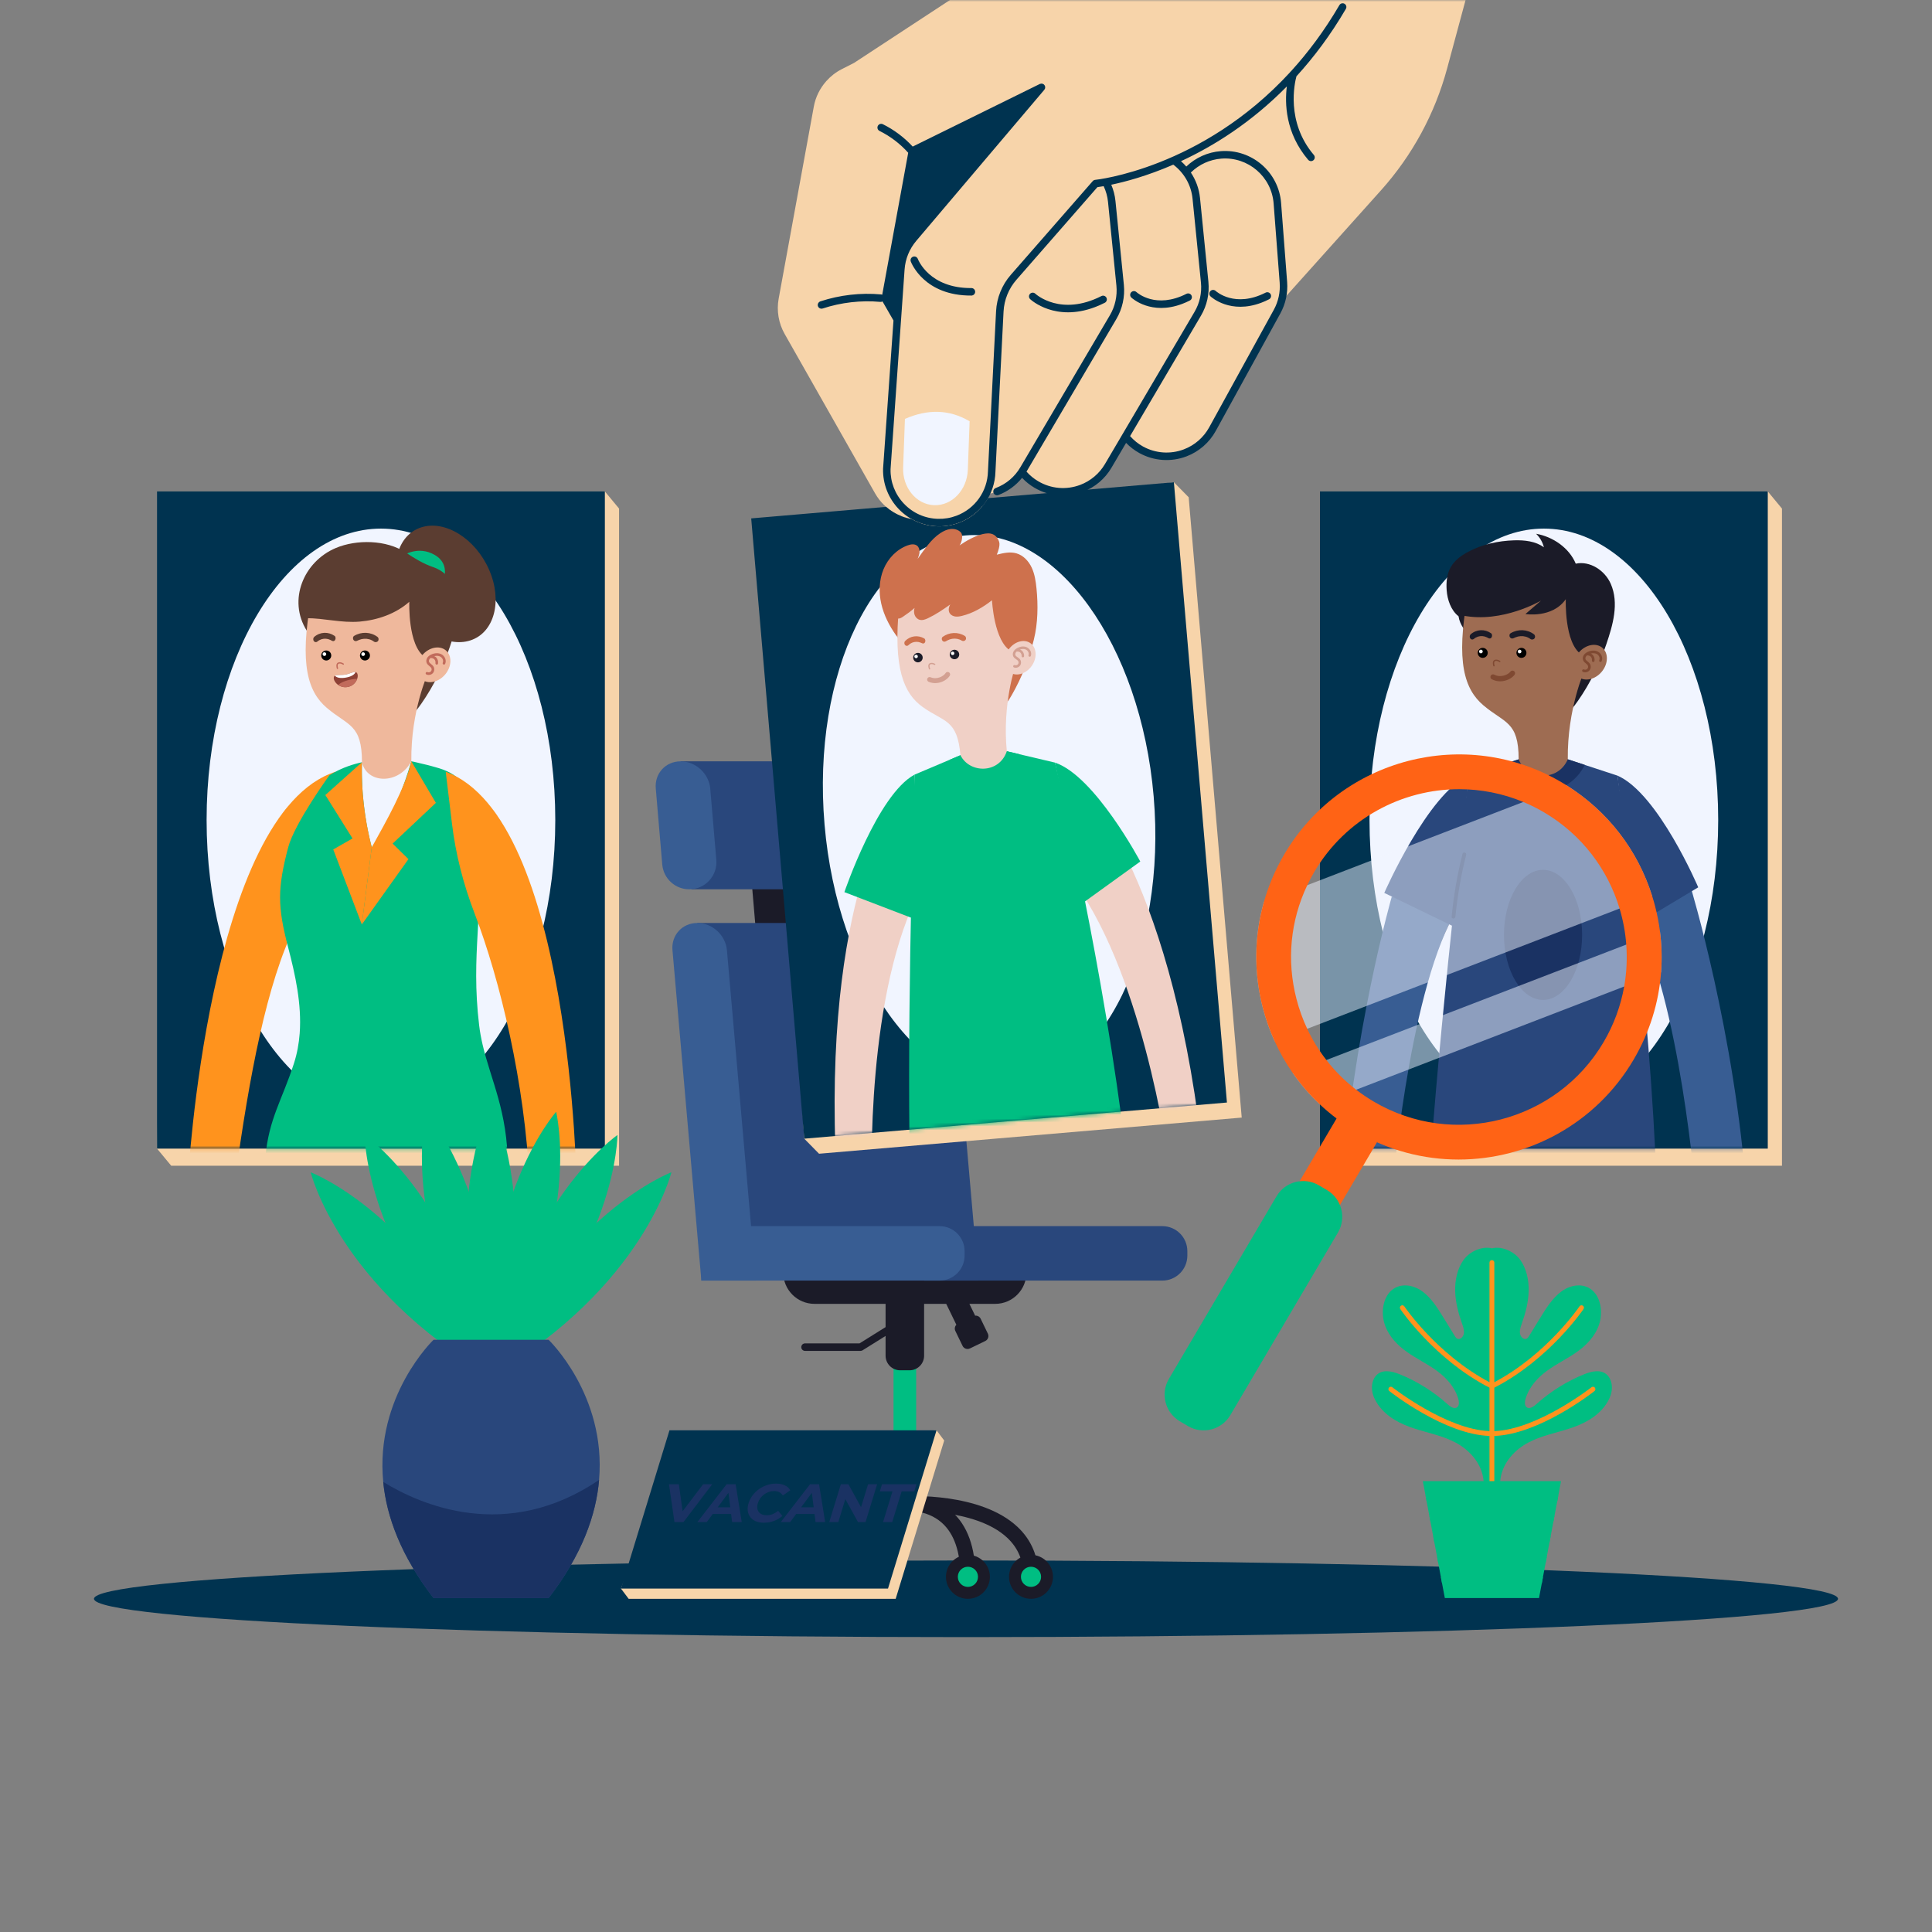 <svg xmlns="http://www.w3.org/2000/svg" width="500" height="500" viewBox="0 0 500 500" fill="none"><rect x="0" y="0" width="500" height="500" fill="#808080" stroke="none"/><g clip-path="url(#clip0_2038_645)"><path d="M249.998 423.687C374.637 423.687 475.676 419.246 475.676 413.768C475.676 408.29 374.637 403.849 249.998 403.849C125.36 403.849 24.32 408.29 24.32 413.768C24.32 419.246 125.36 423.687 249.998 423.687Z" fill="#003350"></path><path d="M203.461 408.081H199.582C199.582 402.895 201.408 398.547 205.008 395.16C214.589 386.146 233.485 387.185 234.289 387.237L234.053 391.108C233.874 391.099 216.012 390.123 207.659 397.991C204.835 400.651 203.461 403.952 203.461 408.081Z" fill="#1B1B28"></path><path d="M219.785 408.081H215.906C215.906 400.465 217.969 394.778 222.038 391.175C227.374 386.452 234.121 387.214 234.405 387.247L233.943 391.098C233.892 391.09 228.578 390.535 224.575 394.109C221.397 396.947 219.785 401.648 219.785 408.081Z" fill="#1B1B28"></path><path d="M268.763 408.081H264.884C264.884 403.952 263.51 400.651 260.685 397.99C252.331 390.122 234.471 391.098 234.291 391.107L234.055 387.236C234.858 387.184 253.756 386.145 263.336 395.159C266.937 398.547 268.763 402.894 268.763 408.081Z" fill="#1B1B28"></path><path d="M252.438 408.081H248.559C248.559 401.625 246.936 396.913 243.734 394.079C239.691 390.5 234.463 391.09 234.408 391.097L233.938 387.247C234.222 387.214 240.969 386.451 246.305 391.175C250.374 394.778 252.438 400.465 252.438 408.081Z" fill="#1B1B28"></path><path d="M207.21 408.082C207.21 411.223 204.664 413.769 201.523 413.769C198.382 413.769 195.836 411.223 195.836 408.082C195.836 404.941 198.382 402.395 201.523 402.395C204.664 402.395 207.21 404.941 207.21 408.082Z" fill="#1B1B28"></path><path d="M201.522 410.69C202.962 410.69 204.13 409.522 204.13 408.082C204.13 406.641 202.962 405.474 201.522 405.474C200.082 405.474 198.914 406.641 198.914 408.082C198.914 409.522 200.082 410.69 201.522 410.69Z" fill="#00BE82"></path><path d="M217.847 413.769C220.988 413.769 223.534 411.222 223.534 408.082C223.534 404.941 220.988 402.395 217.847 402.395C214.706 402.395 212.16 404.941 212.16 408.082C212.16 411.222 214.706 413.769 217.847 413.769Z" fill="#1B1B28"></path><path d="M217.846 410.69C219.287 410.69 220.454 409.522 220.454 408.082C220.454 406.641 219.287 405.474 217.846 405.474C216.406 405.474 215.238 406.641 215.238 408.082C215.238 409.522 216.406 410.69 217.846 410.69Z" fill="#00BE82"></path><path d="M250.496 413.769C253.636 413.769 256.183 411.222 256.183 408.082C256.183 404.941 253.636 402.395 250.496 402.395C247.355 402.395 244.809 404.941 244.809 408.082C244.809 411.222 247.355 413.769 250.496 413.769Z" fill="#1B1B28"></path><path d="M250.495 410.69C251.935 410.69 253.103 409.522 253.103 408.082C253.103 406.641 251.935 405.474 250.495 405.474C249.054 405.474 247.887 406.641 247.887 408.082C247.887 409.522 249.054 410.69 250.495 410.69Z" fill="#00BE82"></path><path d="M266.824 413.769C269.965 413.769 272.511 411.222 272.511 408.082C272.511 404.941 269.965 402.395 266.824 402.395C263.683 402.395 261.137 404.941 261.137 408.082C261.137 411.222 263.683 413.769 266.824 413.769Z" fill="#1B1B28"></path><path d="M266.823 410.69C268.263 410.69 269.431 409.522 269.431 408.082C269.431 406.641 268.263 405.474 266.823 405.474C265.382 405.474 264.215 406.641 264.215 408.082C264.215 409.522 265.382 410.69 266.823 410.69Z" fill="#00BE82"></path><path d="M237.099 350.556H231.246V389.764H237.099V350.556Z" fill="#00BE82"></path><path d="M235.378 354.633H232.969C230.88 354.633 229.188 352.94 229.188 350.851V332.472H239.16V350.851C239.16 352.939 237.467 354.633 235.378 354.633Z" fill="#1B1B28"></path><path d="M255.656 345.14L253.786 341.279C253.518 340.726 252.942 340.435 252.364 340.491L246.661 328.72L241.801 331.075L247.504 342.846C247.102 343.265 246.974 343.898 247.241 344.45L249.111 348.311C249.455 349.021 250.31 349.318 251.02 348.974L254.993 347.049C255.703 346.705 256 345.85 255.656 345.14Z" fill="#1B1B28"></path><path d="M236.876 392.21H231.471C230.21 392.21 229.188 391.188 229.188 389.926V388.416C229.188 387.155 230.209 386.132 231.471 386.132H236.876C238.137 386.132 239.161 387.154 239.161 388.416V389.926C239.161 391.188 238.138 392.21 236.876 392.21Z" fill="#1B1B28"></path><path d="M257.548 337.438H210.798C206.332 337.438 202.711 333.818 202.711 329.351V328.637H265.634V329.351C265.635 333.817 262.014 337.438 257.548 337.438Z" fill="#1B1B28"></path><path d="M222.721 349.608H208.341C207.805 349.608 207.371 349.174 207.371 348.638C207.371 348.102 207.805 347.668 208.341 347.668H222.442L232.879 341.145C233.334 340.86 233.932 340.998 234.215 341.453C234.499 341.907 234.361 342.506 233.907 342.789L223.235 349.459C223.08 349.557 222.902 349.608 222.721 349.608Z" fill="#1B1B28"></path><path d="M220.971 226.865H194.414L195.718 242.123L222.274 242.109L220.971 226.865Z" fill="#1B1B28"></path><path d="M233.785 197.033H176.137L178.968 230.153L236.613 230.123L233.785 197.033Z" fill="#29477C"></path><path d="M236.034 230.153C232.387 230.153 229.347 227.361 229.038 223.727L227.364 204.08C227.019 200.188 229.895 197.033 233.787 197.033C237.679 197.033 241.114 200.188 241.458 204.08L243.031 222.535C243.379 226.633 240.147 230.153 236.034 230.153Z" fill="#29477C"></path><path d="M178.386 230.153C174.739 230.153 171.699 227.361 171.39 223.727L169.716 204.08C169.371 200.188 172.247 197.033 176.139 197.033C180.031 197.033 183.466 200.188 183.81 204.08L185.383 222.535C185.731 226.633 182.499 230.153 178.386 230.153Z" fill="#385D93"></path><path d="M238.104 238.866H180.457L188.128 326.552H245.775L238.104 238.866Z" fill="#29477C"></path><path d="M239.162 331.417L231.684 245.913C231.339 242.021 234.215 238.866 238.107 238.866C241.999 238.866 245.434 242.021 245.778 245.913L253.256 331.417H239.162Z" fill="#29477C"></path><path d="M181.514 331.417L174.036 245.913C173.691 242.021 176.567 238.866 180.459 238.866C184.351 238.866 187.786 242.021 188.13 245.913L195.608 331.417H181.514Z" fill="#385D93"></path><path d="M239.164 317.323H300.808C304.384 317.323 307.284 320.222 307.284 323.799V324.942C307.284 328.519 304.385 331.418 300.808 331.418H239.164V317.323Z" fill="#29477C"></path><path d="M181.516 317.323H243.16C246.736 317.323 249.636 320.222 249.636 323.799V324.942C249.636 328.519 246.737 331.418 243.16 331.418H181.516V317.323Z" fill="#385D93"></path><path d="M44.315 131.617L40.641 297.263L44.315 301.698H160.213V131.617L156.539 127.182L44.315 131.617Z" fill="#F7D4AA"></path><path d="M156.538 127.182H40.641V297.263H156.538V127.182Z" fill="#003350"></path><path d="M98.588 287.642C123.506 287.642 143.707 253.875 143.707 212.222C143.707 170.568 123.506 136.802 98.588 136.802C73.669 136.802 53.469 170.568 53.469 212.222C53.469 253.875 73.669 287.642 98.588 287.642Z" fill="#F1F5FF"></path><mask id="mask0_2038_645" style="mask-type:luminance" maskUnits="userSpaceOnUse" x="40" y="127" width="117" height="171"><path d="M156.538 127.182H40.641V297.263H156.538V127.182Z" fill="white"></path></mask><g mask="url(#mask0_2038_645)"><path d="M74.176 209.14C74.176 209.14 51.206 235.671 50.07 315.035H59.394C59.394 315.035 61.153 266.48 76.916 236.913L74.176 209.14Z" fill="#EFB89C"></path><path d="M86.851 199.723C53.752 210.351 48.629 305.593 48.629 305.593C52.651 306.7 56.739 306.45 60.895 304.819C64.55 278.318 69.042 254.439 76.397 239.539L86.851 199.723Z" fill="#FF931D"></path><path d="M131.408 301.786C106.326 308.339 86.565 305.669 68.676 299.538C69.562 289.511 72.968 284.81 76.074 275.199C76.898 272.651 77.361 270.056 77.559 267.44C78.118 259.858 76.394 252.161 74.575 245.199C71.789 234.566 71.789 229.954 74.575 219.32C76.203 213.101 85.222 200.669 85.222 200.669C85.746 200.335 86.285 200.015 86.85 199.722C87.272 199.49 87.702 199.279 88.144 199.082C89.363 198.523 90.664 198.06 91.999 197.686C97.217 196.221 103.109 196.14 108.069 197.373C108.43 197.462 108.784 197.543 109.138 197.632C110.024 197.836 110.875 198.034 111.692 198.265C113.034 198.633 114.376 198.987 115.691 199.593C116.781 200.09 117.85 200.751 118.899 201.732C122.278 204.886 123.361 212.897 123.736 217.406C125.303 236.125 121.767 246.705 124.002 265.349C124.206 267.052 124.513 268.687 124.881 270.281C127.021 279.572 131.408 287.631 131.408 301.786Z" fill="#00BE82"></path><path d="M93.676 197.267C93.676 197.267 93.119 207.691 96.208 219.293C96.208 219.293 102.191 211.782 106.45 197.022L93.676 197.267Z" fill="#F1F5FF"></path><path d="M96.208 219.294L93.637 239.26L86.247 219.839L91.227 216.985L84.199 205.754L93.675 197.269C93.462 204.444 94.306 211.786 96.208 219.294Z" fill="#FF931D"></path><path d="M96.208 219.293L93.637 239.259L105.706 222.344L101.611 218.321L112.802 207.781L106.45 197.022C104.839 204.018 99.95 212.512 96.208 219.293Z" fill="#FF931D"></path><path d="M127.632 209.646C127.632 209.646 149.505 237.09 147.414 316.434L138.098 316.054C138.098 316.054 138.314 267.468 123.766 237.284L127.632 209.646Z" fill="#EFB89C"></path><path d="M115.352 199.723C147.992 211.688 149.239 307.06 149.239 307.06C145.175 308.002 141.1 307.587 137.015 305.788C135.898 280.658 129.46 253.648 122.822 236.398C119.942 228.914 117.93 221.124 116.971 213.163L115.352 199.723Z" fill="#FF931D"></path><path d="M126.582 147.459C130.106 155.534 127.934 163.716 121.732 165.736C115.53 167.755 107.646 162.847 104.122 154.772C100.598 146.697 102.77 138.515 108.972 136.495C115.174 134.475 123.059 139.384 126.582 147.459Z" fill="#5B3D31"></path><path d="M104.34 143.766C104.34 143.766 108.205 141.085 112.553 143.644C116.902 146.202 114.492 150.823 114.492 150.823L104.34 143.766Z" fill="#00BE82"></path><path d="M117.561 151.764C116.544 149.449 114.508 147.576 112.19 146.799C109.623 145.939 107.296 144.517 105.042 143.016C99.957 139.63 92.213 139.593 86.925 141.816C78.594 145.318 74.4 155.287 79.391 163.224C84.451 171.269 94.793 173.786 99.737 181.864C100.816 183.626 102.172 185.609 104.497 185.565C106.638 185.524 108.001 183.608 109.1 182.024C112.216 177.532 114.659 172.58 116.417 167.407C118.09 162.482 119.773 156.797 117.561 151.764Z" fill="#5B3D31"></path><path d="M108.082 153.411C102.34 142.885 82.141 146.478 80.571 154.846C77.341 172.061 79.793 179.128 84.578 183.195C90.115 187.901 93.678 187.379 93.678 197.267C94.944 202.892 103.221 203.118 106.452 197.021C106.292 183.923 110.782 174.165 110.782 174.165C110.782 174.165 110.449 157.751 108.082 153.411Z" fill="#EFB89C"></path><path d="M105.929 155.743C105.929 155.743 105.49 167.07 109.956 170.049L112.804 167.877C112.804 167.877 112.269 161.305 112.03 156.042C111.791 150.779 108.601 147.589 101.265 146.234C93.929 144.878 85.325 145.872 82.366 149.902C77.741 156.202 79.251 159.978 79.251 159.978C83.923 159.978 88.415 161.268 93.07 160.873C97.724 160.478 102.434 158.843 105.929 155.743Z" fill="#5B3D31"></path><path d="M95.746 169.639C95.746 170.354 95.166 170.934 94.451 170.934C93.736 170.934 93.156 170.354 93.156 169.639C93.156 168.924 93.736 168.344 94.451 168.344C95.166 168.344 95.746 168.924 95.746 169.639Z" fill="black"></path><path d="M94.452 169.285C94.452 169.547 94.24 169.759 93.978 169.759C93.716 169.759 93.504 169.547 93.504 169.285C93.504 169.023 93.716 168.811 93.978 168.811C94.239 168.81 94.452 169.023 94.452 169.285Z" fill="white"></path><path d="M85.727 169.639C85.727 170.354 85.147 170.934 84.432 170.934C83.717 170.934 83.137 170.354 83.137 169.639C83.137 168.924 83.717 168.344 84.432 168.344C85.147 168.344 85.727 168.924 85.727 169.639Z" fill="black"></path><path d="M84.432 169.285C84.432 169.547 84.22 169.759 83.958 169.759C83.696 169.759 83.484 169.547 83.484 169.285C83.484 169.023 83.696 168.811 83.958 168.811C84.22 168.81 84.432 169.023 84.432 169.285Z" fill="white"></path><path d="M86.594 164.568C84.967 163.436 82.854 163.501 81.321 164.827C81.034 165.075 80.984 165.575 81.202 165.898C81.425 166.228 81.848 166.283 82.136 166.034C82.765 165.49 83.567 165.244 84.35 165.302C84.746 165.331 85.137 165.437 85.501 165.618C85.823 165.778 86.136 166.057 86.498 165.849C86.584 165.8 86.658 165.726 86.717 165.639C86.917 165.34 86.903 164.783 86.594 164.568Z" fill="#5B3D31"></path><path d="M91.644 164.568C93.51 163.436 95.933 163.501 97.691 164.827C98.019 165.075 98.076 165.575 97.826 165.898C97.57 166.228 97.085 166.283 96.755 166.034C96.034 165.49 95.115 165.255 94.219 165.315C93.766 165.345 93.319 165.45 92.9 165.626C92.529 165.781 92.168 166.056 91.755 165.85C91.656 165.8 91.572 165.727 91.504 165.64C91.275 165.34 91.29 164.783 91.644 164.568Z" fill="#5B3D31"></path><path d="M87.335 173.151C87.262 173.151 87.194 173.103 87.172 173.029C86.852 171.925 87.227 171.55 87.598 171.429C87.975 171.309 88.426 171.406 88.939 171.722C89.018 171.771 89.043 171.875 88.994 171.955C88.944 172.034 88.839 172.058 88.761 172.01C88.337 171.748 87.981 171.66 87.702 171.751C87.369 171.858 87.3 172.257 87.497 172.935C87.523 173.024 87.471 173.118 87.381 173.144C87.366 173.149 87.35 173.151 87.335 173.151Z" fill="#C16B5B"></path><path d="M92.369 174.154C91.861 173.512 90.76 174.34 89.377 174.582C87.994 174.824 86.677 174.42 86.418 175.196C86.09 176.178 87.675 178.198 89.942 177.801C92.208 177.405 93.011 174.966 92.369 174.154Z" fill="#8E4136"></path><path d="M92.437 175.671C91.994 175.692 91.526 175.738 91.038 175.823C89.428 176.105 88.107 176.678 87.547 177.265C88.168 177.697 88.989 177.969 89.943 177.802C91.305 177.564 92.128 176.588 92.437 175.671Z" fill="#C16B5B"></path><path d="M89.512 175.36C90.747 175.144 91.745 174.667 92.012 173.933C91.427 173.809 90.494 174.387 89.376 174.583C88.258 174.779 87.184 174.553 86.676 174.868C87.176 175.468 88.277 175.577 89.512 175.36Z" fill="white"></path><path d="M115.214 174.543C113.482 176.608 110.75 177.167 109.111 175.793C107.472 174.419 107.547 171.631 109.279 169.566C111.01 167.501 113.743 166.942 115.382 168.316C117.02 169.691 116.945 172.479 115.214 174.543Z" fill="#EFB89C"></path><path d="M114.25 169.327C113.514 168.938 112.532 168.956 111.625 169.378C111.173 169.588 110.845 169.843 110.621 170.159C110.325 170.577 110.243 171.101 110.407 171.527C110.553 171.91 110.858 172.158 111.128 172.377C111.323 172.536 111.507 172.686 111.612 172.865C111.772 173.14 111.732 173.525 111.518 173.761C111.304 173.996 110.925 174.072 110.636 173.939C110.465 173.86 110.265 173.935 110.187 174.104C110.109 174.273 110.182 174.475 110.352 174.553C110.538 174.639 110.739 174.68 110.942 174.68C111.344 174.68 111.746 174.517 112.02 174.215C112.431 173.762 112.506 173.051 112.198 172.523C112.032 172.238 111.78 172.033 111.557 171.851C111.334 171.669 111.123 171.497 111.041 171.283C110.958 171.068 111.011 170.78 111.176 170.548C111.242 170.455 111.333 170.37 111.432 170.289C111.768 170.286 112.189 170.39 112.401 170.622C112.64 170.884 112.753 171.264 112.696 171.613C112.666 171.797 112.79 171.971 112.975 172.002C112.994 172.005 113.012 172.007 113.03 172.007C113.193 172.007 113.336 171.889 113.363 171.723C113.455 171.166 113.282 170.584 112.9 170.166C112.758 170.011 112.58 169.906 112.393 169.82C112.953 169.669 113.505 169.699 113.934 169.925C114.463 170.205 114.863 170.927 114.591 171.515C114.513 171.685 114.587 171.886 114.756 171.964C114.926 172.042 115.126 171.969 115.205 171.799C115.601 170.943 115.163 169.811 114.25 169.327Z" fill="#C16B5B"></path></g><path d="M345.275 131.617L341.602 297.263L345.275 301.698H461.173V131.617L457.499 127.182L345.275 131.617Z" fill="#F7D4AA"></path><path d="M457.499 127.182H341.602V297.263H457.499V127.182Z" fill="#003350"></path><path d="M399.549 287.642C424.467 287.642 444.668 253.875 444.668 212.222C444.668 170.568 424.467 136.802 399.549 136.802C374.63 136.802 354.43 170.568 354.43 212.222C354.43 253.875 374.63 287.642 399.549 287.642Z" fill="#F1F5FF"></path><mask id="mask1_2038_645" style="mask-type:luminance" maskUnits="userSpaceOnUse" x="341" y="127" width="117" height="171"><path d="M457.499 127.182H341.602V297.263H457.499V127.182Z" fill="white"></path></mask><g mask="url(#mask1_2038_645)"><path d="M425.671 208.7C425.671 208.7 448.598 235.669 449.733 315.032H440.409C440.409 315.032 438.651 266.477 422.887 236.91L425.671 208.7Z" fill="#9E6C52"></path><path d="M452.055 309.563H438.908C438.908 309.563 434.827 258.499 422.887 236.91L437.471 229.333C437.471 229.333 449.095 267.527 452.055 309.563Z" fill="#385D93"></path><path d="M418.598 200.731C429.133 205.291 439.501 229.639 439.501 229.639L422.986 239.538L418.598 200.731Z" fill="#29477C"></path><path d="M373.43 208.7C373.43 208.7 350.503 235.669 349.367 315.032H358.691C358.691 315.032 360.45 266.477 376.213 236.91L373.43 208.7Z" fill="#9E6C52"></path><path d="M347.047 309.563H360.194C360.194 309.563 364.274 258.499 376.215 236.91L360.194 232.026C360.194 232.026 350.007 267.527 347.047 309.563Z" fill="#385D93"></path><path d="M380.081 200.731C369.546 205.291 358.25 231.085 358.25 231.085L376.546 239.95L380.081 200.731Z" fill="#29477C"></path><path d="M428.414 298.898C428.414 298.898 411.018 307.611 370.273 298.996C373.437 256.211 380.09 200.731 380.09 200.731L388.241 198.08L393.031 196.513H405.745L410.151 197.962L418.598 200.732C418.598 200.732 425.999 248.523 428.414 298.898Z" fill="#29477C"></path><path d="M399.341 258.774C404.926 258.774 409.452 251.239 409.452 241.944C409.452 232.649 404.926 225.114 399.341 225.114C393.757 225.114 389.23 232.649 389.23 241.944C389.23 251.239 393.757 258.774 399.341 258.774Z" fill="#1A3263"></path><path d="M410.152 197.961C408.969 200.307 405.874 204.703 399.34 204.703C392.391 204.703 389.277 200.11 388.242 198.08L393.032 196.513H405.746L410.152 197.961Z" fill="#1A3263"></path><path d="M378.498 220.975C377.149 226.319 376.211 231.757 375.682 237.243C375.621 237.871 376.603 237.867 376.663 237.243C377.184 231.844 378.117 226.494 379.444 221.235C379.598 220.622 378.653 220.362 378.498 220.975Z" fill="#1A3263"></path><path d="M420.178 220.975C421.527 226.319 422.465 231.757 422.994 237.243C423.054 237.871 422.073 237.867 422.013 237.243C421.492 231.844 420.559 226.494 419.232 221.235C419.078 220.622 420.023 220.362 420.178 220.975Z" fill="#1A3263"></path><path d="M407.803 145.878C411.454 145.096 415.32 147.586 416.859 151.086C419.071 156.119 417.388 161.804 415.715 166.728C413.957 171.901 411.514 176.853 408.398 181.345C407.299 182.93 405.936 184.846 403.795 184.886C401.469 184.93 400.113 182.947 399.035 181.185C394.089 173.107 383.748 170.59 378.689 162.545C378.076 161.57 377.637 160.637 377.472 159.498C375.505 157.944 374.579 155.252 374.397 152.752C374.249 150.716 374.432 148.585 375.433 146.807C376.429 145.037 378.142 143.779 379.933 142.822C383.579 140.874 387.725 139.962 391.857 139.837C394.544 139.756 397.393 140.054 399.561 141.642C399.216 140.281 398.54 139.126 397.54 138.14C401.885 138.889 406.121 141.802 407.803 145.878Z" fill="#1B1B28"></path><path d="M407.379 152.732C401.637 142.206 381.438 145.799 379.868 154.167C376.638 171.382 379.09 178.449 383.875 182.516C389.412 187.222 393.025 186.623 393.025 196.511C395.118 201.774 403.152 202.492 405.744 196.511C405.585 183.413 410.079 173.487 410.079 173.487C410.079 173.487 409.746 157.073 407.379 152.732Z" fill="#9E6C52"></path><path d="M405.226 155.065C401.757 160.066 394.78 158.913 394.78 158.913L398.807 155.444C398.807 155.444 388.839 161.345 378.548 159.3C378.548 159.3 377.038 155.523 381.663 149.224C384.622 145.194 393.226 144.2 400.562 145.556C407.898 146.912 411.088 150.101 411.327 155.364C411.566 160.627 412.101 167.199 412.101 167.199L409.253 169.371C404.787 166.392 405.226 155.065 405.226 155.065Z" fill="#1B1B28"></path><path d="M395.039 168.96C395.039 169.675 394.459 170.255 393.744 170.255C393.029 170.255 392.449 169.675 392.449 168.96C392.449 168.245 393.029 167.665 393.744 167.665C394.459 167.665 395.039 168.245 395.039 168.96Z" fill="black"></path><path d="M393.745 168.606C393.745 168.868 393.533 169.08 393.271 169.08C393.009 169.08 392.797 168.868 392.797 168.606C392.797 168.344 393.009 168.132 393.271 168.132C393.533 168.132 393.745 168.344 393.745 168.606Z" fill="white"></path><path d="M385.024 168.96C385.024 169.675 384.444 170.255 383.729 170.255C383.014 170.255 382.434 169.675 382.434 168.96C382.434 168.245 383.014 167.665 383.729 167.665C384.444 167.665 385.024 168.245 385.024 168.96Z" fill="black"></path><path d="M383.729 168.606C383.729 168.868 383.517 169.08 383.255 169.08C382.993 169.08 382.781 168.868 382.781 168.606C382.781 168.344 382.993 168.132 383.255 168.132C383.517 168.132 383.729 168.344 383.729 168.606Z" fill="white"></path><path d="M385.89 163.89C384.263 162.758 382.15 162.823 380.617 164.149C380.33 164.397 380.28 164.897 380.498 165.22C380.721 165.55 381.144 165.605 381.432 165.356C382.061 164.812 382.863 164.566 383.646 164.624C384.042 164.653 384.433 164.759 384.797 164.94C385.119 165.1 385.432 165.379 385.794 165.171C385.88 165.122 385.954 165.048 386.013 164.961C386.212 164.662 386.199 164.105 385.89 163.89Z" fill="#1B1B28"></path><path d="M390.937 163.89C392.802 162.758 395.225 162.823 396.983 164.149C397.312 164.397 397.369 164.897 397.119 165.22C396.863 165.55 396.378 165.605 396.048 165.356C395.327 164.812 394.407 164.577 393.512 164.636C393.059 164.666 392.611 164.771 392.192 164.947C391.822 165.102 391.459 165.377 391.048 165.171C390.949 165.122 390.864 165.048 390.797 164.961C390.568 164.662 390.583 164.105 390.937 163.89Z" fill="#1B1B28"></path><path d="M388.232 176.324C387.526 176.324 386.79 176.169 386.081 175.796C385.75 175.622 385.622 175.213 385.797 174.883C385.971 174.553 386.379 174.425 386.71 174.599C388.424 175.498 390.334 174.574 390.88 173.825C391.1 173.525 391.524 173.457 391.826 173.678C392.128 173.899 392.193 174.322 391.973 174.624C391.33 175.502 389.859 176.324 388.232 176.324Z" fill="#7F4932"></path><path d="M386.631 172.473C386.558 172.473 386.49 172.425 386.469 172.351C386.148 171.247 386.524 170.871 386.895 170.751C387.272 170.631 387.723 170.728 388.236 171.044C388.315 171.093 388.34 171.197 388.291 171.277C388.241 171.356 388.136 171.379 388.058 171.332C387.634 171.07 387.278 170.982 386.999 171.073C386.666 171.18 386.597 171.579 386.793 172.256C386.819 172.345 386.767 172.439 386.677 172.466C386.663 172.471 386.647 172.473 386.631 172.473Z" fill="#7F4932"></path><path d="M414.511 173.865C412.779 175.93 410.047 176.489 408.408 175.115C406.769 173.741 406.844 170.953 408.576 168.888C410.308 166.823 413.04 166.264 414.679 167.638C416.317 169.012 416.242 171.8 414.511 173.865Z" fill="#9E6C52"></path><path d="M413.547 168.647C412.811 168.258 411.829 168.276 410.922 168.698C410.47 168.908 410.142 169.163 409.918 169.479C409.622 169.897 409.54 170.421 409.704 170.847C409.85 171.23 410.155 171.478 410.425 171.697C410.62 171.856 410.804 172.006 410.909 172.185C411.069 172.46 411.029 172.845 410.815 173.081C410.601 173.316 410.222 173.392 409.933 173.259C409.763 173.18 409.562 173.255 409.484 173.424C409.406 173.593 409.479 173.795 409.649 173.873C409.835 173.959 410.036 174 410.238 174C410.64 174 411.042 173.837 411.316 173.535C411.727 173.082 411.802 172.371 411.494 171.843C411.328 171.558 411.076 171.353 410.853 171.171C410.63 170.989 410.419 170.817 410.337 170.603C410.254 170.388 410.307 170.1 410.472 169.868C410.538 169.775 410.629 169.69 410.729 169.609C411.065 169.606 411.486 169.71 411.698 169.942C411.937 170.204 412.05 170.584 411.993 170.933C411.963 171.117 412.087 171.291 412.272 171.322C412.29 171.325 412.309 171.327 412.327 171.327C412.49 171.327 412.633 171.209 412.66 171.043C412.752 170.486 412.579 169.904 412.197 169.486C412.055 169.331 411.877 169.226 411.691 169.14C412.251 168.989 412.803 169.019 413.232 169.245C413.761 169.525 414.161 170.247 413.889 170.835C413.811 171.005 413.885 171.206 414.054 171.284C414.224 171.362 414.424 171.289 414.503 171.119C414.898 170.263 414.46 169.131 413.547 168.647Z" fill="#7F4932"></path></g><path d="M231.803 413.768H162.693L160.703 411.125L175.251 372.804L242.372 370.16L244.361 372.804L231.803 413.768Z" fill="#F7D4AA"></path><path d="M229.813 411.125H160.703L173.261 370.16H242.372L229.813 411.125Z" fill="#003350"></path><path d="M174.548 393.91L173.132 384.125H175.69L176.893 392.791H175.388L181.963 384.125H184.317L176.887 393.91H174.548ZM180.484 393.91L188.045 384.125H190.384L191.961 393.91H189.475L188.381 385.271H189.316L182.911 393.91H180.484ZM183.407 391.813L184.563 390.093H189.826L189.943 391.813H183.407ZM197.726 394.077C196.937 394.077 196.238 393.956 195.63 393.714C195.034 393.462 194.558 393.108 194.201 392.652C193.844 392.195 193.618 391.659 193.524 391.044C193.44 390.429 193.511 389.753 193.736 389.017C193.962 388.281 194.306 387.605 194.767 386.99C195.238 386.375 195.792 385.839 196.429 385.383C197.076 384.926 197.773 384.577 198.52 384.334C199.27 384.083 200.044 383.957 200.843 383.957C201.73 383.957 202.484 384.106 203.104 384.404C203.737 384.693 204.21 385.122 204.523 385.69L202.591 387.032C202.357 386.65 202.054 386.366 201.682 386.18C201.314 385.984 200.876 385.886 200.369 385.886C199.891 385.886 199.43 385.961 198.984 386.11C198.539 386.259 198.127 386.473 197.749 386.753C197.371 387.032 197.041 387.363 196.758 387.745C196.485 388.127 196.277 388.551 196.134 389.017C195.991 389.483 195.939 389.907 195.978 390.289C196.027 390.671 196.154 391.002 196.361 391.282C196.568 391.561 196.848 391.776 197.202 391.925C197.556 392.074 197.972 392.148 198.449 392.148C198.956 392.148 199.452 392.055 199.938 391.869C200.427 391.673 200.907 391.379 201.378 390.988L202.487 392.33C201.826 392.898 201.088 393.332 200.276 393.63C199.473 393.928 198.623 394.077 197.726 394.077ZM202.072 393.91L209.633 384.125H211.972L213.549 393.91H211.063L209.969 385.271H210.904L204.499 393.91H202.072ZM204.995 391.813L206.151 390.093H211.414L211.531 391.813H204.995ZM214.611 393.91L217.61 384.125H219.569L223.448 391.17H222.497L224.657 384.125H226.996L223.997 393.91H222.052L218.159 386.864H219.11L216.95 393.91H214.611ZM228.538 393.91L230.972 385.97H227.697L228.263 384.125H237.181L236.616 385.97H233.341L230.907 393.91H228.538Z" fill="#1A3263"></path><path d="M416.042 355.943C414.491 354.306 412.026 354.836 410.034 355.634C405.527 357.438 401.282 360.095 397.523 363.463C396.77 364.138 395.643 364.835 394.966 364.062C394.508 363.538 394.616 362.664 394.827 361.964C395.766 358.841 398.019 356.454 400.46 354.689C402.901 352.924 405.592 351.65 408.051 349.918C410.51 348.186 412.806 345.871 413.842 342.789C414.877 339.706 414.32 335.759 411.972 333.836C409.721 331.993 406.493 332.49 404.152 334.182C401.812 335.873 400.159 338.533 398.568 341.124C397.636 342.642 396.703 344.16 395.771 345.678C395.597 345.961 395.413 346.254 395.146 346.416C394.437 346.847 393.542 346.067 393.383 345.167C393.224 344.267 393.552 343.36 393.852 342.509C394.8 339.825 395.549 337.006 395.619 334.113C395.688 331.22 395.023 328.229 393.403 326.006C391.783 323.783 388.583 322.457 386.108 323.064H386.106C383.631 322.457 380.431 323.783 378.811 326.006C377.191 328.229 376.525 331.22 376.595 334.113C376.664 337.006 377.414 339.825 378.362 342.509C378.663 343.36 378.99 344.267 378.831 345.167C378.672 346.067 377.777 346.846 377.068 346.416C376.801 346.254 376.617 345.961 376.443 345.678C375.511 344.16 374.579 342.642 373.646 341.124C372.055 338.533 370.402 335.874 368.062 334.182C365.722 332.491 362.494 331.994 360.242 333.836C357.893 335.758 357.337 339.706 358.372 342.789C359.407 345.872 361.703 348.186 364.162 349.918C366.621 351.65 369.312 352.924 371.753 354.689C374.194 356.454 376.448 358.841 377.386 361.964C377.596 362.665 377.705 363.539 377.246 364.062C376.569 364.835 375.442 364.138 374.689 363.463C370.931 360.095 366.685 357.438 362.178 355.634C360.186 354.836 357.721 354.306 356.17 355.943C355.277 356.886 354.934 358.383 355.092 359.761C355.25 361.139 355.856 362.406 356.613 363.495C358.92 366.814 362.53 368.572 366.098 369.724C369.666 370.876 373.379 371.567 376.739 373.359C380.099 375.151 383.167 378.338 383.859 382.502C384.069 383.768 384.052 385.073 384.268 386.338C384.626 388.401 387.588 388.401 387.946 386.338C388.162 385.073 388.145 383.769 388.355 382.502C389.046 378.338 392.115 375.15 395.475 373.359C398.835 371.568 402.548 370.876 406.116 369.724C409.684 368.572 413.294 366.814 415.601 363.495C416.357 362.407 416.963 361.14 417.122 359.761C417.278 358.383 416.935 356.886 416.042 355.943Z" fill="#00BE82"></path><path d="M412.753 359.127C412.537 358.854 412.143 358.807 411.873 359.023C411.731 359.135 397.871 369.968 386.731 370.368V359.128C400.979 351.821 409.725 338.912 409.812 338.782C410.004 338.494 409.927 338.105 409.639 337.911C409.349 337.72 408.962 337.797 408.769 338.084C408.685 338.211 400.342 350.514 386.731 357.715V326.744C386.731 326.398 386.451 326.117 386.104 326.117C385.757 326.117 385.477 326.397 385.477 326.744V357.715C371.866 350.514 363.523 338.211 363.439 338.084C363.246 337.796 362.858 337.719 362.569 337.911C362.281 338.104 362.204 338.494 362.396 338.782C362.483 338.912 371.23 351.821 385.477 359.128V370.368C374.337 369.968 360.477 359.134 360.335 359.023C360.064 358.809 359.669 358.855 359.455 359.127C359.241 359.399 359.287 359.793 359.559 360.007C360.149 360.474 373.923 371.239 385.477 371.622V387.23C385.477 387.576 385.757 387.857 386.104 387.857C386.451 387.857 386.731 387.577 386.731 387.23V371.622C398.285 371.239 412.059 360.473 412.649 360.007C412.921 359.793 412.967 359.399 412.753 359.127Z" fill="#FF931D"></path><path d="M403.993 383.32L403.284 387.069L402.982 388.7L402.291 392.352L401.981 393.982L401.298 397.634L400.988 399.265L400.297 402.925L399.996 404.547L399.304 408.207L399.003 409.829L398.294 413.578H373.922L373.213 409.829L372.911 408.207L372.22 404.547L371.919 402.925L371.227 399.265L370.917 397.634L370.235 393.982L369.925 392.352L369.233 388.7L368.932 387.069L368.223 383.32H403.993Z" fill="#00BE82"></path><path d="M403.286 387.069L402.984 388.7H369.235L368.934 387.069H403.286Z" fill="#00BE82"></path><path d="M402.292 392.353L401.982 393.983H370.236L369.926 392.353H402.292Z" fill="#00BE82"></path><path d="M401.299 397.635L400.989 399.266H371.228L370.918 397.635H401.299Z" fill="#00BE82"></path><path d="M400.3 402.926L399.999 404.548H372.223L371.922 402.926H400.3Z" fill="#00BE82"></path><path d="M399.307 408.207L399.006 409.829H373.216L372.914 408.207H399.307Z" fill="#00BE82"></path><path d="M127.082 356.102C145.161 314.2 173.758 303.385 173.758 303.385C173.758 303.385 166.485 333.081 127.082 356.102Z" fill="#00BE82"></path><path d="M127.082 356.101C134.613 311.091 159.792 293.748 159.792 293.748C159.792 293.748 159.834 324.322 127.082 356.101Z" fill="#00BE82"></path><path d="M127.083 356.101C123.628 310.596 143.927 287.734 143.927 287.734C143.927 287.734 151.282 317.41 127.083 356.101Z" fill="#00BE82"></path><path d="M127.083 356.101C141.324 312.744 127.083 285.69 127.083 285.69C127.083 285.69 112.842 312.744 127.083 356.101Z" fill="#00BE82"></path><path d="M127.083 356.101C130.538 310.596 110.239 287.734 110.239 287.734C110.239 287.734 102.883 317.41 127.083 356.101Z" fill="#00BE82"></path><path d="M127.081 356.101C119.55 311.091 94.371 293.748 94.371 293.748C94.371 293.748 94.328 324.322 127.081 356.101Z" fill="#00BE82"></path><path d="M127.082 356.102C109.003 314.2 80.406 303.385 80.406 303.385C80.406 303.385 87.678 333.081 127.082 356.102Z" fill="#00BE82"></path><path d="M155.042 382.993C154.271 392.039 150.64 402.385 141.973 413.579H112.204C103.703 402.597 100.042 392.432 99.18 383.522C97.017 361.24 112.204 346.734 112.204 346.734H141.973C141.973 346.734 156.918 361.014 155.042 382.993Z" fill="#29477C"></path><path d="M155.042 382.993C154.271 392.039 150.64 402.385 141.973 413.579H112.204C103.703 402.597 100.042 392.432 99.18 383.522C108.664 389.362 131.021 399.33 155.042 382.993Z" fill="#1A3263"></path><mask id="mask2_2038_645" style="mask-type:luminance" maskUnits="userSpaceOnUse" x="0" y="0" width="500" height="500"><path d="M500 0H0V500H500V0Z" fill="white"></path></mask><g mask="url(#mask2_2038_645)"><path d="M341.678 -77.32L282.498 -24.027L221.045 16.269L217.809 17.918C216.289 18.692 214.962 19.744 213.855 20.984L213.823 21.005L213.826 21.018C212.202 22.85 211.069 25.1 210.617 27.571L201.519 77.284C200.945 80.419 201.492 83.655 203.065 86.426L226.456 127.661C229.029 132.198 233.821 134.674 238.695 134.524C239.966 134.957 241.322 135.209 242.735 135.245C244.546 135.291 246.283 134.981 247.879 134.378C250.999 133.198 253.579 130.899 255.117 127.959C256.113 127.818 257.091 127.569 258.031 127.214C260.577 126.252 262.842 124.514 264.461 122.115C265.472 123.394 266.721 124.518 268.21 125.394C271.898 127.565 276.192 127.795 279.906 126.391C282.699 125.335 285.164 123.356 286.796 120.583L291.275 112.974C292.362 114.34 293.73 115.519 295.355 116.412C298.979 118.404 303.114 118.568 306.701 117.212C309.617 116.11 312.171 114.001 313.791 111.055L330.505 80.649C330.964 79.814 331.329 78.935 331.602 78.032L357.404 49.25C365.5 40.219 371.363 29.412 374.519 17.701L379.513 -0.829L417.869 -49.775L341.678 -77.32Z" fill="#F7D4AA"></path><path d="M241.75 130.74C237.127 130.569 233.536 126.193 233.73 120.967L234.195 108.412C240.049 105.853 245.645 105.897 250.936 109.031L250.471 121.586C250.278 126.813 246.373 130.911 241.75 130.74Z" fill="#F1F5FF"></path><path d="M347.962 0.978C347.499 0.709 346.906 0.863 346.635 1.327C342.769 7.952 338.514 13.611 334.098 18.45C334.003 18.52 333.925 18.605 333.861 18.708C310.947 43.634 283.764 46.516 283.438 46.546C283.192 46.569 282.962 46.686 282.798 46.873L261.586 71.136C259.309 73.741 257.958 77.08 257.782 80.537L255.683 121.994C255.552 127.143 252.354 131.648 247.536 133.469C246.012 134.045 244.405 134.316 242.76 134.274C239.394 134.188 236.263 132.797 233.943 130.355C231.623 127.914 230.394 124.716 230.477 121.394L234.103 69.771C234.297 67.011 235.345 64.438 237.133 62.328L270.269 23.235V23.234L270.276 23.226C270.302 23.195 270.31 23.158 270.331 23.125C270.379 23.053 270.428 22.982 270.455 22.9C270.475 22.838 270.474 22.774 270.481 22.709C270.488 22.649 270.505 22.592 270.501 22.531C270.494 22.431 270.462 22.335 270.424 22.241C270.415 22.218 270.416 22.193 270.405 22.171L270.403 22.169C270.363 22.089 270.299 22.021 270.236 21.953C270.211 21.926 270.195 21.889 270.167 21.866C270.165 21.864 270.164 21.862 270.163 21.86C270.105 21.81 270.036 21.787 269.97 21.753C269.926 21.731 269.888 21.698 269.842 21.682C269.749 21.651 269.652 21.645 269.555 21.643C269.527 21.642 269.501 21.632 269.473 21.634C269.372 21.641 269.276 21.672 269.181 21.71C269.157 21.72 269.131 21.718 269.107 21.729L269.099 21.733L269.097 21.734L236.206 37.936C234.021 35.567 231.363 33.567 228.478 32.145C227.997 31.908 227.416 32.107 227.179 32.586C226.942 33.066 227.14 33.648 227.62 33.885C230.409 35.26 232.972 37.214 235.043 39.535L228.317 76.287C228.22 76.243 228.119 76.205 228.007 76.195C222.745 75.718 217.313 76.342 212.296 77.998C211.821 78.166 211.512 78.714 211.679 79.223C211.847 79.731 212.395 80.008 212.904 79.84C217.67 78.267 222.832 77.675 227.832 78.128C227.983 78.141 228.129 78.119 228.262 78.069C228.307 78.052 228.345 78.024 228.386 78.001L231.232 82.946L228.538 121.302C228.333 129.319 234.69 136.009 242.708 136.214C244.605 136.262 246.46 135.949 248.22 135.284C253.779 133.183 257.469 127.986 257.62 122.068L259.717 80.635C259.87 77.612 261.052 74.691 263.044 72.413L284.011 48.431C284.345 48.388 284.905 48.306 285.625 48.182C286.224 49.46 286.611 50.817 286.751 52.235L288.925 73.918C289.189 76.572 288.593 79.29 287.245 81.571L264.08 120.911C262.612 123.411 260.401 125.276 257.687 126.302C257.186 126.491 256.933 127.051 257.123 127.552C257.312 128.053 257.872 128.305 258.373 128.116C260.783 127.205 262.902 125.652 264.513 123.664C265.451 124.66 266.522 125.526 267.715 126.228C271.528 128.479 276.096 128.869 280.249 127.299C283.337 126.131 285.958 123.922 287.628 121.077L291.429 114.62C292.436 115.663 293.593 116.55 294.885 117.261C298.62 119.314 303.051 119.627 307.042 118.118C310.273 116.896 312.971 114.553 314.638 111.521L331.353 81.115C332.718 78.632 333.325 75.826 333.11 73L331.545 52.513C330.933 44.516 323.93 38.507 315.933 39.118C312.581 39.373 309.435 40.791 307.011 43.102C306.583 42.614 306.131 42.145 305.637 41.714C314.026 37.832 323.784 31.77 333.033 22.371C332.484 26.709 332.635 34.408 338.549 41.36C338.821 41.681 339.258 41.78 339.63 41.639C339.731 41.601 339.828 41.544 339.915 41.47C340.323 41.124 340.373 40.511 340.025 40.103C332.718 31.512 335.073 21.382 335.519 19.745C340.024 14.809 344.366 9.056 348.306 2.304C348.58 1.842 348.424 1.247 347.962 0.978ZM316.084 41.051C323.014 40.522 329.084 45.729 329.613 52.66L331.178 73.147C331.365 75.596 330.839 78.029 329.656 80.18L312.942 110.586C311.498 113.214 309.159 115.245 306.359 116.303C302.9 117.611 299.06 117.34 295.823 115.56C294.54 114.855 293.421 113.942 292.466 112.862L310.79 81.73C312.371 79.055 313.041 76.001 312.729 72.899L310.559 51.224C310.321 48.842 309.486 46.6 308.192 44.65C310.313 42.558 313.105 41.279 316.084 41.051ZM308.63 51.418L310.801 73.094C311.071 75.783 310.491 78.428 309.121 80.746L285.96 120.095C284.513 122.559 282.243 124.474 279.567 125.485C275.968 126.846 272.008 126.507 268.703 124.557C267.552 123.88 266.526 123.036 265.654 122.05C265.686 121.997 265.723 121.948 265.755 121.894L288.919 82.556C290.473 79.924 291.162 76.787 290.857 73.725L288.683 52.043C288.537 50.571 288.167 49.152 287.592 47.806C291.16 47.064 296.867 45.553 303.645 42.611C306.463 44.729 308.28 47.907 308.63 51.418Z" fill="#003350"></path><path d="M237.529 67.001C237.341 66.502 236.788 66.244 236.281 66.436C235.78 66.624 235.526 67.183 235.714 67.685C235.85 68.048 239.19 76.574 251.409 76.49C251.474 76.49 251.537 76.483 251.598 76.47C252.042 76.379 252.375 75.984 252.372 75.514C252.368 74.979 251.931 74.547 251.395 74.551C240.594 74.624 237.656 67.332 237.529 67.001Z" fill="#003350"></path><path d="M283.366 79.484C284.192 79.172 285.044 78.797 285.92 78.353C286.398 78.11 286.589 77.527 286.346 77.049C286.104 76.571 285.509 76.384 285.043 76.623C274.576 81.937 268.195 76.244 267.928 75.999C267.536 75.638 266.927 75.659 266.56 76.051C266.195 76.443 266.218 77.057 266.61 77.422C266.892 77.684 273.155 83.344 283.366 79.484Z" fill="#003350"></path><path d="M305.941 78.65C306.585 78.407 307.249 78.115 307.931 77.769C308.409 77.526 308.6 76.943 308.357 76.465C308.114 75.987 307.521 75.802 307.054 76.039C299.138 80.05 294.327 75.787 294.116 75.594C293.725 75.232 293.113 75.256 292.748 75.646C292.384 76.038 292.405 76.652 292.798 77.016C293.019 77.222 297.945 81.673 305.941 78.65Z" fill="#003350"></path><path d="M313.291 76.709C313.513 76.915 318.435 81.366 326.432 78.343C327.075 78.1 327.74 77.808 328.422 77.462C328.9 77.219 329.091 76.636 328.848 76.158C328.606 75.68 328.008 75.495 327.544 75.732C319.623 79.754 314.811 75.472 314.608 75.286C314.215 74.925 313.603 74.947 313.24 75.338C312.876 75.73 312.898 76.344 313.291 76.709Z" fill="#003350"></path><path d="M307.627 128.691L321.357 289.23L211.967 298.585L208.14 294.688L198.238 138.045L233.413 133.635C234.229 133.955 235.085 134.183 235.945 134.333C237.95 135.475 240.246 136.145 242.714 136.216C244.606 136.258 246.457 135.945 248.22 135.278C250.615 134.372 252.668 132.893 254.23 131.017L303.801 124.802L307.627 128.691Z" fill="#F7D4AA"></path><path d="M303.8 124.804L317.529 285.333L208.139 294.688L194.41 134.159L229.318 131.174C230.539 132.247 231.923 133.073 233.412 133.636C234.228 133.956 235.084 134.184 235.944 134.334C237.949 135.476 240.245 136.146 242.713 136.217C244.605 136.259 246.456 135.946 248.219 135.279C250.614 134.373 252.667 132.894 254.229 131.018C254.786 130.367 255.281 129.663 255.704 128.916L303.8 124.804Z" fill="#003350"></path><path d="M262.067 280.946C285.588 278.935 301.93 245.432 298.568 206.115C295.206 166.798 273.414 136.555 249.893 138.566C226.372 140.578 210.03 174.081 213.392 213.398C216.754 252.715 238.547 282.957 262.067 280.946Z" fill="#F1F5FF"></path><mask id="mask3_2038_645" style="mask-type:luminance" maskUnits="userSpaceOnUse" x="194" y="124" width="124" height="171"><path d="M303.814 124.811L194.418 134.165L208.145 294.705L317.541 285.351L303.814 124.811Z" fill="white"></path></mask><g mask="url(#mask3_2038_645)"><path d="M231.051 208.53C231.051 208.53 211.588 235.836 216.922 310.836L225.723 310.083C225.723 310.083 223.463 264.111 235.955 234.931L231.051 208.53Z" fill="#F0D0C6"></path><path d="M236.683 200.472C227.107 205.627 218.527 230.885 218.527 230.885L237.191 238.036L236.683 200.472Z" fill="#00BE82"></path><path d="M280.358 204.314C280.358 204.314 304.175 227.918 311.653 302.736L302.852 303.489C302.852 303.489 297.273 257.801 280.008 231.166L280.358 204.314Z" fill="#F0D0C6"></path><path d="M273.039 197.363C283.351 200.817 295.102 222.961 295.102 222.961L280.313 233.637L273.039 197.363Z" fill="#00BE82"></path><path d="M290.225 289.227C290.225 289.227 274.509 298.855 235.355 294.013C234.888 253.374 236.689 200.471 236.689 200.471L245.769 196.63L248.563 195.444L260.564 194.418L263.816 195.189L273.035 197.362C273.035 197.362 283.88 241.875 290.225 289.227Z" fill="#00BE82"></path><path d="M263.817 195.19C263.072 197.109 260.704 201.744 255.15 202.219C249.103 202.736 246.41 197.981 245.77 196.63L248.564 195.444L260.565 194.418L263.817 195.19Z" fill="#00BE82"></path><path d="M262.785 219.904L272.293 219.091C272.293 219.091 273.466 231.066 268.564 231.485C263.662 231.904 262.785 219.904 262.785 219.904Z" fill="#00BE82"></path><path d="M235.66 236.082C235.651 236.083 235.642 236.083 235.633 236.083C235.504 236.079 235.403 235.972 235.406 235.843C235.411 235.689 235.862 220.36 236.664 215.873C236.687 215.747 236.807 215.666 236.935 215.684C237.062 215.707 237.146 215.828 237.124 215.955C236.328 220.408 235.877 235.702 235.873 235.856C235.869 235.976 235.776 236.072 235.66 236.082Z" fill="#00BE82"></path><path d="M280.105 232.281C279.989 232.291 279.879 232.212 279.856 232.095C279.826 231.944 276.784 216.949 275.244 212.696C275.2 212.575 275.264 212.441 275.385 212.397C275.508 212.357 275.639 212.416 275.683 212.537C277.235 216.822 280.284 231.852 280.315 232.003C280.34 232.129 280.257 232.252 280.131 232.278C280.122 232.279 280.114 232.28 280.105 232.281Z" fill="#00BE82"></path><path d="M267.569 165.5C266.328 170.525 264.421 175.396 261.843 179.887C260.933 181.471 259.802 183.39 257.784 183.601C255.593 183.83 254.153 182.068 252.992 180.492C247.672 173.267 237.291 171.556 231.866 164.371C230.125 161.902 228.725 159.158 228.061 156.211C227.398 153.264 227.503 150.102 228.661 147.311C229.818 144.521 232.082 142.145 234.928 141.133C235.718 140.852 236.675 140.702 237.334 141.22C237.816 141.599 238.008 142.256 237.974 142.868C237.94 143.48 237.713 144.062 237.488 144.632C239.2 142.278 240.923 139.57 243.358 137.976C244.165 137.447 245.059 137.01 246.019 136.906C246.979 136.803 248.014 137.077 248.666 137.789C249.318 138.501 248.925 140.387 248.334 141.15C249.956 140.001 252.471 138.604 254.417 138.196C255.264 138.019 256.176 137.924 256.967 138.273C257.79 138.637 258.357 139.446 258.602 140.312C258.846 141.178 258.296 142.804 257.97 143.547C259.658 143.134 261.385 142.72 263.054 143.206C264.84 143.726 266.22 145.217 267.006 146.902C267.793 148.587 268.061 150.463 268.247 152.313C268.681 156.637 268.611 161.283 267.569 165.5Z" fill="#CE714D"></path><path d="M258.572 152.962C252.303 143.49 233.527 148.512 232.721 156.538C231.062 173.047 233.947 179.52 238.791 182.972C244.397 186.967 247.759 186.11 248.557 195.443C250.958 200.242 258.599 200.27 260.562 194.416C259.354 182.066 262.796 172.334 262.796 172.334C262.796 172.334 261.157 156.868 258.572 152.962Z" fill="#F0D0C6"></path><path d="M231.643 157.625C231.9 156.09 232.56 154.114 234.016 151.728C236.483 147.686 244.524 146.053 251.558 146.74C258.592 147.427 261.86 150.18 262.511 155.129C263.162 160.077 264.197 166.237 264.197 166.237L261.685 168.516C257.23 166.065 256.729 155.338 256.729 155.338C254.443 157.155 251.783 158.711 248.944 159.393C248.384 159.528 247.804 159.63 247.232 159.553C246.661 159.476 246.093 159.197 245.786 158.71C245.359 158.033 245.527 157.125 245.927 156.432C244.091 157.747 242.226 159.007 240.189 159.981C239.481 160.32 238.674 160.62 237.926 160.38C237.348 160.194 236.9 159.695 236.698 159.122C236.497 158.549 236.524 157.913 236.69 157.329C235.767 158.157 234.724 158.903 233.698 159.6C233.281 159.883 232.796 160.168 232.303 160.063C231.858 159.968 231.527 159.559 231.423 159.117C231.319 158.675 231.568 158.073 231.643 157.625Z" fill="#CE714D"></path><path d="M248.239 169.277C248.297 169.952 247.796 170.546 247.121 170.604C246.446 170.662 245.852 170.161 245.794 169.486C245.736 168.811 246.237 168.217 246.912 168.159C247.587 168.101 248.181 168.602 248.239 169.277Z" fill="#1B1B28"></path><path d="M246.986 169.047C247.007 169.294 246.824 169.512 246.577 169.533C246.33 169.554 246.112 169.371 246.091 169.124C246.07 168.877 246.253 168.659 246.5 168.638C246.747 168.616 246.965 168.799 246.986 169.047Z" fill="white"></path><path d="M238.785 170.085C238.843 170.76 238.343 171.354 237.668 171.412C236.993 171.47 236.399 170.969 236.341 170.294C236.283 169.619 236.784 169.025 237.459 168.967C238.134 168.91 238.727 169.41 238.785 170.085Z" fill="#1B1B28"></path><path d="M237.533 169.855C237.554 170.102 237.371 170.32 237.124 170.341C236.877 170.362 236.659 170.179 236.638 169.932C236.617 169.685 236.8 169.467 237.047 169.446C237.294 169.425 237.512 169.608 237.533 169.855Z" fill="white"></path><path d="M239.193 165.229C237.566 164.291 235.577 164.524 234.237 165.899C233.986 166.156 233.979 166.632 234.211 166.919C234.448 167.213 234.852 167.231 235.103 166.972C235.653 166.408 236.39 166.111 237.133 166.102C237.509 166.098 237.886 166.166 238.244 166.308C238.561 166.433 238.879 166.671 239.204 166.445C239.281 166.391 239.346 166.316 239.394 166.229C239.559 165.932 239.502 165.407 239.193 165.229Z" fill="#CE714D"></path><path d="M243.959 164.822C245.628 163.603 247.92 163.469 249.687 164.578C250.018 164.786 250.112 165.252 249.902 165.577C249.688 165.909 249.234 166.001 248.903 165.792C248.178 165.337 247.292 165.189 246.451 165.318C246.026 165.383 245.611 165.518 245.23 165.718C244.893 165.894 244.573 166.183 244.168 166.021C244.071 165.982 243.985 165.92 243.914 165.843C243.672 165.58 243.642 165.053 243.959 164.822Z" fill="#CE714D"></path><path d="M242.407 176.776C241.74 176.833 241.034 176.746 240.334 176.451C240.007 176.314 239.854 175.938 239.992 175.612C240.129 175.286 240.504 175.133 240.831 175.27C242.521 175.98 244.249 174.954 244.704 174.203C244.887 173.902 245.282 173.805 245.585 173.989C245.888 174.173 245.984 174.566 245.8 174.869C245.265 175.75 243.943 176.645 242.407 176.776Z" fill="#D3A092"></path><path d="M240.584 173.27C240.515 173.276 240.448 173.236 240.422 173.168C240.03 172.152 240.353 171.767 240.694 171.624C241.04 171.48 241.474 171.535 241.984 171.793C242.063 171.833 242.094 171.929 242.055 172.009C242.014 172.087 241.918 172.118 241.84 172.08C241.419 171.867 241.074 171.813 240.819 171.921C240.513 172.049 240.48 172.431 240.721 173.055C240.753 173.137 240.711 173.23 240.629 173.262C240.614 173.266 240.599 173.269 240.584 173.27Z" fill="#D3A092"></path><path d="M267.011 172.334C265.543 174.423 263.01 175.171 261.352 174.007C259.694 172.842 259.54 170.205 261.008 168.116C262.476 166.027 265.009 165.279 266.667 166.444C268.324 167.608 268.479 170.246 267.011 172.334Z" fill="#F0D0C6"></path><path d="M265.679 167.488C264.953 167.18 264.027 167.276 263.206 167.748C262.796 167.982 262.508 168.25 262.322 168.566C262.076 168.984 262.041 169.486 262.23 169.875C262.399 170.224 262.707 170.434 262.979 170.62C263.176 170.754 263.362 170.881 263.475 171.041C263.648 171.288 263.641 171.654 263.458 171.895C263.275 172.134 262.924 172.236 262.64 172.134C262.473 172.074 262.29 172.16 262.229 172.326C262.169 172.492 262.254 172.676 262.421 172.737C262.603 172.803 262.797 172.826 262.988 172.809C263.367 172.777 263.734 172.59 263.968 172.284C264.319 171.824 264.333 171.147 263.999 170.673C263.819 170.418 263.565 170.244 263.34 170.091C263.115 169.938 262.902 169.792 262.807 169.596C262.712 169.4 262.738 169.124 262.875 168.892C262.93 168.798 263.008 168.712 263.096 168.627C263.413 168.597 263.818 168.661 264.038 168.863C264.285 169.091 264.422 169.44 264.396 169.775C264.382 169.951 264.514 170.105 264.691 170.119C264.709 170.121 264.726 170.12 264.744 170.119C264.897 170.106 265.023 169.983 265.036 169.825C265.078 169.292 264.868 168.756 264.474 168.392C264.327 168.257 264.151 168.172 263.968 168.106C264.484 167.918 265.008 167.902 265.431 168.081C265.953 168.302 266.389 168.952 266.179 169.529C266.119 169.696 266.205 169.879 266.371 169.94C266.538 170 266.721 169.915 266.782 169.748C267.085 168.904 266.58 167.871 265.679 167.488Z" fill="#D3A092"></path></g></g><path d="M358.471 292.024L348.023 285.867L331.498 313.909L341.945 320.066L358.471 292.024Z" fill="#FF6315"></path><path d="M307.434 369.064L305.348 367.834C301.532 365.585 300.262 360.669 302.511 356.853L330.36 309.601C332.609 305.785 337.524 304.515 341.34 306.764L343.426 307.994C347.242 310.243 348.512 315.159 346.263 318.975L318.414 366.227C316.165 370.043 311.249 371.313 307.434 369.064Z" fill="#00BE82"></path><g opacity="0.5"><path d="M427.575 231.889L419.145 235.129L338.305 266.249L329.885 269.489C328.615 266.709 327.585 263.799 326.805 260.779C324.445 251.639 324.585 242.249 327.105 233.399L338.325 229.079L394.225 207.549L405.425 203.239C416.065 209.91 423.835 219.96 427.575 231.889Z" fill="#F1F5FF"></path><path d="M429.885 251.639L420.335 255.309L350.975 282.019L341.445 285.689C338.875 283.259 336.565 280.579 334.555 277.689L343.265 274.329L420.875 244.459L429.605 241.089C430.055 244.61 430.145 248.139 429.885 251.639Z" fill="#F1F5FF"></path></g><path d="M429.605 241.089C429.325 238.899 428.905 236.719 428.345 234.549C428.115 233.649 427.865 232.769 427.575 231.889C423.835 219.959 416.065 209.909 405.425 203.239C405.025 202.979 404.615 202.729 404.195 202.489C379.295 187.809 347.085 196.139 332.405 221.039C330.085 224.969 328.315 229.119 327.105 233.399C324.585 242.249 324.445 251.639 326.805 260.779C327.585 263.799 328.615 266.709 329.885 269.489C331.195 272.369 332.755 275.119 334.555 277.689C336.565 280.579 338.875 283.259 341.445 285.689C344.295 288.389 347.475 290.789 350.955 292.839C359.295 297.759 368.445 300.089 377.485 300.089C395.455 300.089 412.985 290.859 422.745 274.289C426.885 267.269 429.295 259.549 429.885 251.639C430.145 248.139 430.055 244.61 429.605 241.089ZM414.995 269.72C402.835 290.35 376.155 297.25 355.525 285.09C353.935 284.15 352.415 283.12 350.975 282.02C348.065 279.77 345.475 277.19 343.265 274.33C341.315 271.83 339.655 269.13 338.305 266.25C337.145 263.79 336.215 261.21 335.525 258.53C332.945 248.57 333.945 238.26 338.325 229.08C338.875 227.9 339.485 226.74 340.155 225.61C348.245 211.89 362.765 204.24 377.645 204.24C383.225 204.24 388.855 205.32 394.225 207.55C396.065 208.31 397.865 209.21 399.625 210.25C409.405 216.01 416.105 225.03 419.145 235.13C420.055 238.16 420.645 241.29 420.875 244.46C421.145 248.06 420.975 251.7 420.335 255.31C419.455 260.259 417.695 265.139 414.995 269.72Z" fill="#FF6315"></path></g><defs><clipPath id="clip0_2038_645"><rect width="500" height="500" fill="white"></rect></clipPath></defs></svg>